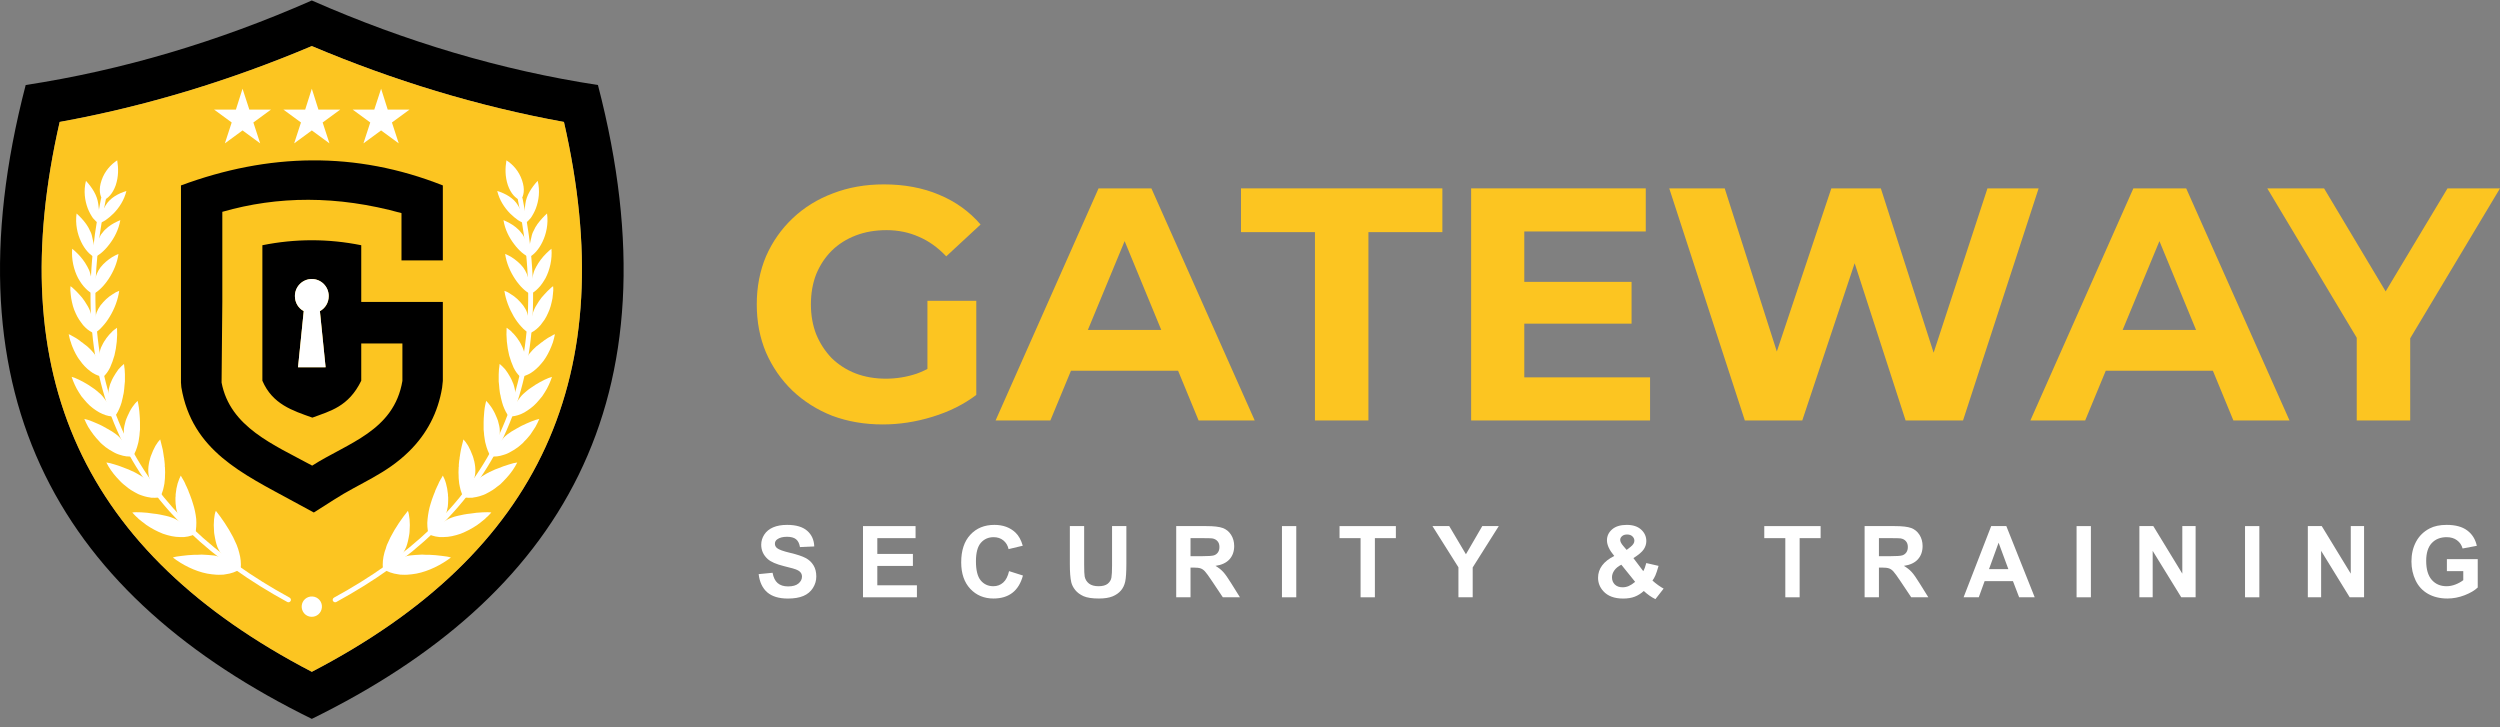 <svg width="244" height="71" viewBox="0 0 244 71" fill="none" xmlns="http://www.w3.org/2000/svg">
<rect x="0" y="0" width="244" height="71" fill="#808080" stroke="none"/>
<path fill-rule="evenodd" clip-rule="evenodd" d="M5.825 11.901C14.273 10.37 22.505 7.847 30.433 4.497C38.36 7.847 46.593 10.37 55.041 11.901C60.69 36.6 52.799 53.93 30.433 65.568C8.067 53.93 0.175 36.6 5.825 11.901ZM30.433 0.047C21.214 4.1 11.905 6.857 2.507 8.298C-5.528 39.176 6.274 58.308 30.433 70.162C54.592 58.308 66.394 39.176 58.359 8.298C48.96 6.857 39.652 4.1 30.433 0.047Z" fill="url(#paint0_radial_203_260)"/>
<path fill-rule="evenodd" clip-rule="evenodd" d="M30.433 65.568C52.799 53.93 60.69 36.6 55.041 11.901C46.593 10.37 38.36 7.847 30.433 4.497C22.505 7.847 14.273 10.37 5.825 11.901C0.175 36.6 8.067 53.93 30.433 65.568Z" fill="#FCC521"/>
<path fill-rule="evenodd" clip-rule="evenodd" d="M23.671 8.658L24.335 10.694H26.451L24.729 11.955L25.393 13.991L23.671 12.729L21.949 13.991L22.613 11.955L20.891 10.694H23.025L23.671 8.658Z" fill="white"/>
<path fill-rule="evenodd" clip-rule="evenodd" d="M30.433 8.658L31.078 10.694H33.213L31.491 11.955L32.155 13.991L30.433 12.729L28.711 13.991L29.375 11.955L27.653 10.694H29.787L30.433 8.658Z" fill="white"/>
<path fill-rule="evenodd" clip-rule="evenodd" d="M37.195 8.658L37.84 10.694H39.975L38.253 11.955L38.916 13.991L37.195 12.729L35.473 13.991L36.136 11.955L34.415 10.694H36.531L37.195 8.658Z" fill="white"/>
<path fill-rule="evenodd" clip-rule="evenodd" d="M17.663 18.098V37.338L17.698 37.789C18.739 44.004 23.689 46.238 28.603 48.922L30.63 50.021L32.585 48.778C35.15 47.12 37.661 46.292 39.939 44.04C41.678 42.328 42.755 40.239 43.149 37.843L43.221 37.176V29.466H35.258V23.935C32.047 23.286 28.819 23.286 25.608 23.935V37.158C26.595 39.464 28.567 40.077 30.487 40.761C32.226 40.112 34.02 39.698 35.258 37.158V33.519H39.275V37.176C38.45 42.076 33.93 43.229 30.469 45.445C26.684 43.391 22.451 41.68 21.626 37.338L21.698 29.466V20.674C27.097 19.125 32.89 19.053 39.185 20.8V25.412H43.221V18.098C34.702 14.729 26.182 14.945 17.663 18.098ZM29.088 35.843L29.644 30.366C29.123 30.096 28.783 29.538 28.783 28.907C28.783 27.988 29.518 27.232 30.433 27.232C31.348 27.232 32.083 27.988 32.083 28.907C32.083 29.538 31.742 30.096 31.222 30.366L31.778 35.843H29.088Z" fill="url(#paint1_radial_203_260)"/>
<path fill-rule="evenodd" clip-rule="evenodd" d="M28.783 28.889C28.783 29.538 29.123 30.078 29.644 30.366L29.088 35.843H31.778L31.222 30.366C31.742 30.078 32.083 29.538 32.083 28.889C32.083 27.97 31.348 27.232 30.433 27.232C29.518 27.232 28.783 27.97 28.783 28.889Z" fill="white"/>
<path fill-rule="evenodd" clip-rule="evenodd" d="M31.419 59.262C31.383 59.821 30.917 60.235 30.361 60.199C29.823 60.163 29.41 59.695 29.446 59.136C29.482 58.596 29.948 58.181 30.505 58.218C31.043 58.254 31.455 58.722 31.419 59.262Z" fill="white"/>
<path fill-rule="evenodd" clip-rule="evenodd" d="M39.813 49.858C39.239 50.561 38.611 51.462 38.109 52.435C38.002 52.687 37.876 52.921 37.768 53.173C37.715 53.299 37.679 53.444 37.643 53.57C37.589 53.696 37.553 53.822 37.517 53.948C37.374 54.47 37.32 54.993 37.374 55.515C37.786 55.317 38.091 55.173 38.36 54.975C38.504 54.867 38.629 54.759 38.791 54.614C38.862 54.542 38.934 54.47 39.006 54.38C39.042 54.326 39.096 54.29 39.132 54.236C39.167 54.182 39.221 54.128 39.257 54.074C39.365 53.948 39.454 53.804 39.526 53.642C39.616 53.48 39.688 53.299 39.741 53.101C39.795 52.903 39.849 52.705 39.885 52.489C39.903 52.399 39.921 52.291 39.939 52.182C39.956 52.074 39.974 51.966 39.974 51.858C40.01 51.444 40.01 51.029 39.974 50.687C39.939 50.327 39.885 50.039 39.813 49.858Z" fill="white"/>
<path fill-rule="evenodd" clip-rule="evenodd" d="M44.01 54.416C43.077 55.119 41.858 55.749 40.638 55.984C40.333 56.038 40.028 56.074 39.741 56.092C39.58 56.092 39.436 56.11 39.293 56.092C39.149 56.092 39.006 56.092 38.88 56.056C38.306 55.984 37.804 55.803 37.374 55.515C37.75 55.227 38.002 55.029 38.288 54.867C38.45 54.777 38.593 54.705 38.791 54.614C38.88 54.578 38.988 54.542 39.096 54.488C39.149 54.47 39.203 54.452 39.275 54.434C39.329 54.398 39.383 54.38 39.454 54.362C39.598 54.29 39.777 54.254 39.956 54.218C40.136 54.2 40.351 54.182 40.548 54.164C40.764 54.146 40.979 54.146 41.194 54.128C41.302 54.128 41.427 54.146 41.535 54.146C41.642 54.146 41.75 54.146 41.876 54.146C42.306 54.164 42.754 54.2 43.131 54.254C43.49 54.29 43.813 54.344 44.01 54.416Z" fill="white"/>
<path fill-rule="evenodd" clip-rule="evenodd" d="M43.221 46.418C43.167 46.508 43.113 46.598 43.059 46.706C43.041 46.724 43.023 46.76 43.005 46.778C43.005 46.814 42.988 46.832 42.97 46.85C42.952 46.904 42.916 46.958 42.88 47.012C42.826 47.12 42.79 47.228 42.736 47.337C42.701 47.391 42.683 47.463 42.647 47.517C42.629 47.571 42.593 47.625 42.575 47.679C42.521 47.787 42.467 47.913 42.432 48.039C42.378 48.147 42.342 48.273 42.288 48.399C42.198 48.633 42.109 48.886 42.037 49.138C41.876 49.624 41.786 50.147 41.732 50.651C41.696 50.904 41.696 51.156 41.714 51.408C41.732 51.66 41.768 51.894 41.822 52.129C41.911 52.074 42.001 52.02 42.073 51.966C42.163 51.894 42.234 51.84 42.306 51.786C42.432 51.678 42.557 51.57 42.683 51.444C42.736 51.39 42.808 51.336 42.862 51.264C42.916 51.192 42.97 51.102 43.023 51.03C43.149 50.867 43.275 50.669 43.4 50.435C43.472 50.309 43.526 50.147 43.58 49.985C43.615 49.895 43.633 49.804 43.651 49.715C43.669 49.624 43.687 49.534 43.705 49.444C43.723 49.246 43.741 49.066 43.741 48.85C43.741 48.76 43.741 48.652 43.741 48.562C43.741 48.507 43.741 48.453 43.723 48.417C43.723 48.363 43.723 48.309 43.723 48.255C43.687 47.859 43.615 47.481 43.526 47.174C43.436 46.85 43.31 46.58 43.221 46.418Z" fill="white"/>
<path fill-rule="evenodd" clip-rule="evenodd" d="M47.956 50.021C47.866 50.129 47.758 50.237 47.651 50.345C47.633 50.363 47.597 50.381 47.579 50.417C47.543 50.435 47.525 50.471 47.489 50.489C47.436 50.543 47.382 50.597 47.328 50.651C47.203 50.741 47.095 50.849 46.969 50.94C46.898 50.993 46.844 51.029 46.79 51.084C46.718 51.138 46.647 51.174 46.593 51.228C46.467 51.3 46.324 51.39 46.198 51.48C46.073 51.552 45.929 51.642 45.786 51.714C45.517 51.858 45.23 51.984 44.961 52.092C44.387 52.291 43.831 52.417 43.292 52.417C43.023 52.435 42.772 52.417 42.521 52.363C42.27 52.309 42.037 52.237 41.822 52.129C41.894 52.056 41.965 51.984 42.037 51.912C42.109 51.84 42.163 51.768 42.234 51.714C42.36 51.588 42.485 51.48 42.611 51.372C42.683 51.318 42.755 51.282 42.826 51.228C42.898 51.174 42.97 51.12 43.059 51.066C43.239 50.958 43.436 50.849 43.669 50.705C43.795 50.633 43.956 50.561 44.118 50.507C44.207 50.471 44.297 50.453 44.387 50.417C44.476 50.399 44.566 50.381 44.674 50.345C44.853 50.309 45.068 50.255 45.265 50.219C45.373 50.201 45.481 50.183 45.588 50.165L45.732 50.147C45.786 50.147 45.839 50.129 45.893 50.129C46.306 50.057 46.718 50.021 47.095 50.003C47.454 49.985 47.758 49.985 47.956 50.021Z" fill="white"/>
<path fill-rule="evenodd" clip-rule="evenodd" d="M45.23 42.887C45.176 43.085 45.122 43.301 45.068 43.535C45.014 43.752 44.961 44.004 44.925 44.238C44.907 44.346 44.889 44.472 44.871 44.598C44.853 44.652 44.853 44.724 44.853 44.778C44.835 44.85 44.835 44.904 44.817 44.959C44.799 45.085 44.799 45.211 44.781 45.337C44.781 45.409 44.781 45.463 44.781 45.535L44.763 45.625V45.715C44.745 45.967 44.745 46.22 44.763 46.472C44.763 46.598 44.763 46.706 44.781 46.832C44.799 46.958 44.799 47.084 44.817 47.193C44.835 47.319 44.871 47.427 44.889 47.553C44.907 47.607 44.925 47.661 44.925 47.715C44.943 47.769 44.961 47.841 44.978 47.895C45.05 48.111 45.122 48.327 45.23 48.526C45.301 48.435 45.373 48.382 45.427 48.309C45.499 48.237 45.553 48.165 45.606 48.093C45.714 47.967 45.804 47.823 45.893 47.679C45.929 47.607 45.965 47.535 46.001 47.445C46.055 47.373 46.09 47.282 46.126 47.193C46.18 46.994 46.252 46.796 46.324 46.544C46.395 46.256 46.413 45.913 46.377 45.553C46.36 45.373 46.324 45.193 46.288 45.013C46.252 44.922 46.234 44.833 46.216 44.742C46.198 44.706 46.18 44.652 46.18 44.616C46.162 44.562 46.144 44.526 46.126 44.472C46.001 44.13 45.857 43.806 45.696 43.517C45.535 43.247 45.373 43.031 45.23 42.887Z" fill="white"/>
<path fill-rule="evenodd" clip-rule="evenodd" d="M50.485 45.139C50.359 45.391 50.216 45.643 50.036 45.895C49.857 46.148 49.678 46.382 49.462 46.616C49.373 46.724 49.265 46.832 49.157 46.94C49.104 46.994 49.05 47.048 48.996 47.102C48.942 47.156 48.889 47.211 48.835 47.264C48.709 47.355 48.602 47.445 48.476 47.535C48.422 47.589 48.368 47.625 48.297 47.679L48.207 47.733L48.117 47.805C47.884 47.949 47.633 48.093 47.382 48.219C47.274 48.273 47.131 48.327 47.005 48.363C46.88 48.4 46.772 48.453 46.647 48.471C46.521 48.508 46.395 48.526 46.27 48.544C46.216 48.562 46.162 48.562 46.09 48.58C46.037 48.58 45.983 48.58 45.911 48.58C45.678 48.598 45.445 48.562 45.23 48.526C45.283 48.435 45.337 48.345 45.391 48.273C45.427 48.183 45.481 48.111 45.535 48.039C45.624 47.895 45.714 47.769 45.822 47.643C45.875 47.571 45.947 47.499 46.001 47.445C46.055 47.373 46.126 47.3 46.198 47.228C46.342 47.084 46.503 46.94 46.682 46.76C46.898 46.562 47.203 46.382 47.525 46.202C47.687 46.111 47.866 46.022 48.045 45.949C48.135 45.913 48.225 45.859 48.315 45.823C48.422 45.787 48.512 45.751 48.602 45.715C48.96 45.571 49.337 45.427 49.66 45.337C49.983 45.229 50.287 45.157 50.485 45.139Z" fill="white"/>
<path fill-rule="evenodd" clip-rule="evenodd" d="M47.453 39.122C47.4 39.338 47.346 39.554 47.31 39.788C47.274 40.022 47.256 40.239 47.238 40.491C47.22 40.725 47.202 40.959 47.202 41.193C47.202 41.266 47.202 41.319 47.202 41.392C47.202 41.446 47.202 41.5 47.202 41.572C47.202 41.68 47.202 41.806 47.202 41.932C47.22 42.04 47.22 42.166 47.238 42.292C47.238 42.4 47.256 42.526 47.274 42.635C47.292 42.761 47.31 42.869 47.328 42.995C47.346 43.103 47.364 43.211 47.4 43.319C47.507 43.77 47.669 44.184 47.884 44.526C47.938 44.454 48.01 44.382 48.063 44.31C48.099 44.238 48.153 44.166 48.207 44.094C48.297 43.95 48.368 43.806 48.44 43.661C48.512 43.499 48.566 43.337 48.619 43.139C48.637 43.049 48.673 42.941 48.691 42.851C48.709 42.743 48.727 42.617 48.763 42.508C48.781 42.364 48.781 42.22 48.781 42.058C48.781 41.896 48.763 41.734 48.727 41.572C48.691 41.41 48.655 41.247 48.601 41.067C48.548 40.905 48.476 40.743 48.404 40.581C48.35 40.419 48.261 40.275 48.189 40.13C48.099 39.968 48.027 39.842 47.938 39.716C47.758 39.464 47.597 39.266 47.453 39.122Z" fill="white"/>
<path fill-rule="evenodd" clip-rule="evenodd" d="M52.637 40.887C52.529 41.139 52.404 41.41 52.26 41.662C52.099 41.914 51.938 42.166 51.776 42.4C51.579 42.635 51.4 42.869 51.184 43.067C51.148 43.121 51.095 43.175 51.041 43.229C50.987 43.265 50.933 43.319 50.879 43.373C50.772 43.463 50.664 43.553 50.556 43.644C50.503 43.679 50.449 43.715 50.395 43.752C50.323 43.806 50.27 43.842 50.216 43.878C50.108 43.95 49.983 44.022 49.875 44.076C49.767 44.148 49.642 44.202 49.534 44.256C49.426 44.31 49.301 44.346 49.193 44.382C48.727 44.544 48.297 44.598 47.884 44.526C47.92 44.436 47.974 44.364 48.01 44.274C48.045 44.202 48.081 44.13 48.135 44.058C48.207 43.914 48.297 43.77 48.404 43.626C48.494 43.499 48.602 43.355 48.727 43.211C48.799 43.139 48.87 43.049 48.942 42.977C49.014 42.887 49.086 42.797 49.175 42.707C49.265 42.599 49.391 42.508 49.516 42.4C49.642 42.31 49.785 42.202 49.929 42.112C50.072 42.022 50.234 41.932 50.395 41.842C50.556 41.752 50.718 41.662 50.879 41.572C51.059 41.482 51.22 41.41 51.382 41.337C51.543 41.266 51.704 41.193 51.848 41.139C52.153 41.013 52.44 40.923 52.637 40.887Z" fill="white"/>
<path fill-rule="evenodd" clip-rule="evenodd" d="M48.763 35.519C48.745 35.627 48.745 35.735 48.727 35.843C48.709 35.951 48.691 36.077 48.691 36.185C48.691 36.293 48.673 36.419 48.673 36.528C48.673 36.636 48.673 36.762 48.673 36.87C48.673 36.996 48.673 37.104 48.673 37.23C48.691 37.338 48.691 37.464 48.709 37.572C48.727 37.807 48.745 38.041 48.781 38.275C48.799 38.383 48.817 38.509 48.853 38.617C48.871 38.725 48.889 38.851 48.924 38.959C48.978 39.176 49.032 39.392 49.104 39.59C49.175 39.788 49.265 39.986 49.355 40.166C49.444 40.347 49.552 40.509 49.678 40.653C49.767 40.509 49.857 40.365 49.929 40.203C50.001 40.059 50.054 39.914 50.108 39.752C50.216 39.428 50.252 39.05 50.305 38.599C50.305 38.329 50.27 38.023 50.18 37.717C50.144 37.572 50.09 37.41 50.018 37.266C49.965 37.122 49.893 36.978 49.803 36.816C49.66 36.545 49.48 36.275 49.301 36.041C49.104 35.825 48.924 35.645 48.763 35.519Z" fill="white"/>
<path fill-rule="evenodd" clip-rule="evenodd" d="M53.875 36.78C53.821 36.906 53.785 37.032 53.731 37.176C53.677 37.302 53.623 37.428 53.57 37.554C53.498 37.698 53.444 37.825 53.372 37.951C53.301 38.077 53.229 38.185 53.157 38.311C53.085 38.437 52.996 38.545 52.924 38.671C52.834 38.779 52.745 38.887 52.655 38.995C52.476 39.212 52.296 39.41 52.099 39.59C51.991 39.68 51.902 39.752 51.794 39.842C51.686 39.914 51.597 39.986 51.489 40.058C51.292 40.203 51.077 40.311 50.879 40.401C50.664 40.491 50.449 40.563 50.252 40.599C50.054 40.635 49.857 40.653 49.678 40.653C49.731 40.473 49.785 40.329 49.857 40.184C49.929 40.022 50.001 39.878 50.09 39.734C50.27 39.446 50.485 39.158 50.772 38.779C50.933 38.563 51.166 38.347 51.417 38.149C51.543 38.041 51.686 37.933 51.83 37.843C51.973 37.752 52.117 37.644 52.26 37.554C52.547 37.374 52.852 37.212 53.139 37.068C53.408 36.942 53.659 36.834 53.875 36.78Z" fill="white"/>
<path fill-rule="evenodd" clip-rule="evenodd" d="M49.445 31.988C49.391 32.87 49.48 33.825 49.696 34.69C49.767 34.906 49.821 35.104 49.893 35.302C49.965 35.501 50.054 35.699 50.126 35.879C50.306 36.239 50.521 36.545 50.772 36.762C50.844 36.617 50.915 36.473 50.969 36.329C51.023 36.185 51.077 36.023 51.113 35.861C51.148 35.699 51.184 35.519 51.202 35.339C51.22 35.158 51.22 34.942 51.202 34.726C51.202 34.654 51.202 34.6 51.184 34.528C51.166 34.456 51.148 34.402 51.148 34.33C51.113 34.185 51.059 34.059 51.005 33.915C50.951 33.789 50.88 33.645 50.808 33.519C50.736 33.375 50.646 33.249 50.557 33.123C50.521 33.069 50.485 32.996 50.431 32.942C50.395 32.888 50.341 32.816 50.288 32.762C50.198 32.654 50.108 32.546 50.001 32.456C49.911 32.348 49.821 32.258 49.714 32.186C49.624 32.114 49.534 32.042 49.445 31.988Z" fill="white"/>
<path fill-rule="evenodd" clip-rule="evenodd" d="M54.162 32.618C54.126 32.762 54.108 32.888 54.072 33.014C54.036 33.159 54 33.285 53.964 33.411C53.91 33.537 53.875 33.663 53.821 33.789C53.767 33.933 53.713 34.041 53.659 34.167C53.606 34.294 53.534 34.42 53.48 34.528C53.408 34.654 53.337 34.762 53.283 34.87C53.211 34.978 53.139 35.086 53.068 35.194C52.978 35.302 52.906 35.392 52.834 35.483C52.673 35.681 52.511 35.843 52.332 36.005C52.171 36.149 51.991 36.293 51.812 36.401C51.453 36.617 51.113 36.744 50.772 36.762C50.808 36.599 50.826 36.455 50.861 36.293C50.897 36.131 50.951 35.987 51.005 35.825C51.059 35.663 51.113 35.501 51.202 35.339C51.274 35.158 51.364 34.978 51.489 34.798C51.525 34.744 51.561 34.69 51.597 34.618C51.633 34.564 51.669 34.51 51.722 34.456C51.812 34.348 51.902 34.239 52.009 34.132C52.135 34.023 52.242 33.915 52.35 33.807C52.476 33.717 52.601 33.609 52.727 33.519C52.781 33.465 52.852 33.411 52.924 33.375C52.978 33.321 53.05 33.267 53.103 33.231C53.229 33.141 53.355 33.05 53.48 32.978C53.606 32.906 53.731 32.834 53.839 32.78C53.946 32.708 54.054 32.654 54.162 32.618Z" fill="white"/>
<path fill-rule="evenodd" clip-rule="evenodd" d="M49.229 28.385C49.355 29.267 49.714 30.15 50.144 30.889C50.27 31.087 50.377 31.267 50.503 31.429C50.628 31.591 50.754 31.753 50.879 31.88C51.13 32.168 51.4 32.384 51.687 32.528C51.704 32.384 51.722 32.222 51.722 32.078C51.722 31.988 51.722 31.916 51.722 31.843C51.722 31.753 51.704 31.681 51.704 31.591C51.669 31.429 51.651 31.249 51.597 31.069C51.561 30.889 51.489 30.691 51.435 30.492C51.364 30.258 51.22 30.042 51.059 29.808C50.897 29.592 50.7 29.393 50.503 29.195C50.395 29.105 50.288 29.015 50.18 28.925C50.072 28.853 49.965 28.781 49.857 28.709C49.749 28.637 49.642 28.565 49.534 28.511C49.427 28.457 49.319 28.421 49.229 28.385Z" fill="white"/>
<path fill-rule="evenodd" clip-rule="evenodd" d="M53.982 27.934C54 28.06 54 28.186 54 28.331C53.982 28.457 53.982 28.601 53.964 28.727C53.946 28.997 53.911 29.249 53.839 29.502C53.785 29.754 53.713 30.006 53.624 30.24C53.534 30.474 53.426 30.691 53.319 30.907C53.211 31.123 53.086 31.303 52.942 31.483C52.816 31.663 52.691 31.826 52.547 31.952C52.261 32.24 51.956 32.42 51.687 32.528C51.669 32.384 51.669 32.222 51.669 32.078C51.687 31.988 51.687 31.916 51.705 31.843C51.722 31.753 51.722 31.681 51.74 31.591C51.776 31.429 51.812 31.249 51.866 31.069C51.92 30.889 51.974 30.691 52.027 30.492C52.063 30.366 52.117 30.258 52.171 30.132C52.225 30.006 52.296 29.88 52.368 29.772C52.512 29.52 52.673 29.285 52.852 29.051C52.96 28.943 53.05 28.835 53.139 28.727C53.229 28.619 53.337 28.511 53.426 28.421C53.534 28.313 53.624 28.223 53.713 28.15C53.803 28.06 53.893 27.988 53.982 27.934Z" fill="white"/>
<path fill-rule="evenodd" clip-rule="evenodd" d="M49.301 24.782C49.426 25.682 49.803 26.529 50.269 27.232C50.395 27.412 50.502 27.574 50.628 27.718C50.754 27.88 50.879 28.006 51.005 28.132C51.256 28.385 51.525 28.583 51.776 28.691C51.866 28.15 51.704 27.466 51.417 26.727C51.328 26.511 51.202 26.295 51.059 26.097C50.897 25.898 50.718 25.7 50.52 25.538C50.323 25.376 50.126 25.214 49.911 25.088C49.713 24.962 49.498 24.872 49.301 24.782Z" fill="white"/>
<path fill-rule="evenodd" clip-rule="evenodd" d="M53.821 24.277C53.91 25.304 53.659 26.349 53.247 27.142C53.139 27.34 53.014 27.52 52.906 27.682C52.781 27.862 52.655 28.006 52.529 28.132C52.278 28.403 52.009 28.583 51.776 28.691C51.686 28.132 51.848 27.466 52.063 26.691C52.117 26.457 52.224 26.223 52.35 26.007C52.476 25.772 52.619 25.556 52.781 25.34C52.942 25.124 53.121 24.926 53.301 24.746C53.48 24.565 53.659 24.403 53.821 24.277Z" fill="white"/>
<path fill-rule="evenodd" clip-rule="evenodd" d="M49.139 21.485C49.283 22.404 49.696 23.196 50.18 23.827C50.664 24.475 51.22 24.944 51.651 25.088C51.722 24.601 51.489 23.881 51.184 23.196C51.13 23.106 51.077 22.998 51.023 22.908C50.951 22.818 50.879 22.728 50.807 22.638C50.736 22.548 50.664 22.458 50.574 22.386C50.485 22.314 50.395 22.223 50.305 22.151C49.947 21.863 49.516 21.647 49.139 21.485Z" fill="white"/>
<path fill-rule="evenodd" clip-rule="evenodd" d="M53.39 20.836C53.534 21.845 53.319 22.836 52.942 23.611C52.583 24.367 52.063 24.908 51.651 25.088C51.543 24.601 51.686 23.881 51.866 23.142C51.884 23.034 51.92 22.908 51.956 22.8C51.991 22.692 52.045 22.602 52.099 22.494C52.153 22.386 52.207 22.277 52.26 22.169C52.332 22.079 52.386 21.971 52.458 21.863C52.745 21.485 53.068 21.125 53.39 20.836Z" fill="white"/>
<path fill-rule="evenodd" clip-rule="evenodd" d="M48.53 18.638C48.745 19.539 49.229 20.26 49.767 20.818C50.036 21.088 50.306 21.305 50.557 21.485C50.808 21.647 51.059 21.755 51.238 21.809C51.256 21.359 50.915 20.638 50.557 20.044C50.126 19.323 49.337 18.891 48.53 18.638Z" fill="white"/>
<path fill-rule="evenodd" clip-rule="evenodd" d="M52.476 17.648C52.727 18.638 52.583 19.593 52.296 20.35C52.153 20.71 51.973 21.034 51.794 21.287C51.597 21.521 51.4 21.701 51.238 21.809C51.095 21.395 51.184 20.602 51.274 19.899C51.382 19.053 51.884 18.296 52.476 17.648Z" fill="white"/>
<path fill-rule="evenodd" clip-rule="evenodd" d="M49.427 15.648C49.301 16.405 49.283 17.215 49.57 18.08C49.875 18.927 50.305 19.341 50.808 19.575C51.13 19.107 51.256 18.494 50.951 17.594C50.646 16.693 50.054 16.044 49.427 15.648Z" fill="white"/>
<path fill-rule="evenodd" clip-rule="evenodd" d="M32.818 58.758C32.711 58.812 32.567 58.776 32.495 58.65C32.441 58.542 32.477 58.398 32.603 58.326C39.867 54.362 45.301 49.354 48.458 42.977C51.597 36.599 52.458 28.853 50.539 19.467C50.503 19.341 50.592 19.215 50.718 19.197C50.843 19.161 50.969 19.251 51.005 19.377C52.942 28.871 52.081 36.708 48.889 43.193C45.696 49.66 40.172 54.741 32.818 58.758Z" fill="white"/>
<path fill-rule="evenodd" clip-rule="evenodd" d="M21.07 49.858C21.626 50.561 22.254 51.462 22.756 52.435C22.882 52.687 22.989 52.921 23.097 53.173C23.151 53.299 23.187 53.444 23.241 53.57C23.276 53.696 23.312 53.822 23.348 53.948C23.492 54.47 23.546 54.993 23.492 55.515C23.079 55.317 22.774 55.173 22.505 54.975C22.362 54.867 22.236 54.759 22.075 54.614C22.003 54.542 21.931 54.47 21.86 54.38C21.824 54.326 21.77 54.29 21.734 54.236C21.698 54.182 21.644 54.128 21.608 54.074C21.519 53.948 21.411 53.804 21.339 53.642C21.25 53.48 21.178 53.299 21.124 53.101C21.07 52.903 21.017 52.705 20.981 52.489C20.963 52.399 20.945 52.291 20.927 52.182C20.909 52.074 20.891 51.966 20.891 51.858C20.855 51.444 20.855 51.029 20.891 50.687C20.927 50.327 20.981 50.039 21.07 49.858Z" fill="white"/>
<path fill-rule="evenodd" clip-rule="evenodd" d="M16.873 54.416C17.788 55.119 19.008 55.749 20.227 55.984C20.532 56.038 20.837 56.074 21.124 56.092C21.286 56.092 21.429 56.11 21.573 56.092C21.716 56.092 21.86 56.092 21.985 56.056C22.559 55.984 23.061 55.803 23.492 55.515C23.115 55.227 22.864 55.029 22.577 54.867C22.416 54.777 22.272 54.705 22.075 54.614C21.985 54.578 21.878 54.542 21.77 54.488C21.716 54.47 21.662 54.452 21.608 54.434C21.537 54.398 21.483 54.38 21.411 54.362C21.268 54.29 21.088 54.254 20.909 54.218C20.73 54.2 20.514 54.182 20.317 54.164C20.102 54.146 19.887 54.146 19.671 54.128C19.564 54.128 19.438 54.146 19.331 54.146C19.223 54.146 19.115 54.146 18.99 54.146C18.559 54.164 18.111 54.2 17.734 54.254C17.376 54.29 17.053 54.344 16.873 54.416Z" fill="white"/>
<path fill-rule="evenodd" clip-rule="evenodd" d="M17.645 46.418C17.698 46.508 17.752 46.598 17.806 46.706C17.824 46.724 17.842 46.76 17.86 46.778C17.86 46.814 17.878 46.832 17.896 46.85C17.932 46.904 17.95 46.958 17.985 47.012C18.039 47.12 18.093 47.228 18.129 47.337C18.165 47.391 18.183 47.463 18.219 47.517C18.237 47.571 18.272 47.625 18.29 47.679C18.344 47.787 18.398 47.913 18.434 48.039C18.488 48.147 18.524 48.273 18.577 48.399C18.667 48.633 18.757 48.886 18.828 49.138C18.99 49.624 19.098 50.147 19.151 50.651C19.169 50.904 19.169 51.156 19.151 51.408C19.133 51.66 19.115 51.894 19.044 52.129C18.954 52.074 18.864 52.02 18.793 51.966C18.703 51.894 18.631 51.84 18.559 51.786C18.434 51.678 18.308 51.57 18.183 51.444C18.129 51.39 18.057 51.336 18.003 51.264C17.95 51.192 17.896 51.102 17.842 51.03C17.716 50.867 17.591 50.669 17.465 50.435C17.394 50.309 17.34 50.147 17.286 49.985C17.268 49.895 17.232 49.804 17.214 49.715C17.196 49.624 17.178 49.534 17.178 49.444C17.142 49.246 17.125 49.066 17.125 48.85C17.125 48.76 17.125 48.652 17.125 48.562C17.125 48.507 17.142 48.453 17.142 48.417C17.142 48.363 17.142 48.309 17.142 48.255C17.178 47.859 17.25 47.481 17.34 47.174C17.447 46.85 17.555 46.58 17.645 46.418Z" fill="white"/>
<path fill-rule="evenodd" clip-rule="evenodd" d="M12.91 50.021C12.999 50.129 13.107 50.237 13.214 50.345C13.232 50.363 13.268 50.381 13.286 50.417C13.322 50.435 13.34 50.471 13.376 50.489C13.43 50.543 13.483 50.597 13.537 50.651C13.663 50.741 13.788 50.849 13.896 50.94C13.968 50.993 14.022 51.029 14.093 51.084C14.147 51.138 14.219 51.174 14.273 51.228C14.398 51.3 14.542 51.39 14.667 51.48C14.811 51.552 14.936 51.642 15.08 51.714C15.349 51.858 15.636 51.984 15.905 52.092C16.479 52.291 17.035 52.417 17.573 52.417C17.842 52.435 18.093 52.417 18.344 52.363C18.595 52.309 18.828 52.237 19.044 52.129C18.972 52.056 18.9 51.984 18.828 51.912C18.757 51.84 18.703 51.768 18.631 51.714C18.506 51.588 18.38 51.48 18.254 51.372C18.183 51.318 18.111 51.282 18.039 51.228C17.967 51.174 17.896 51.12 17.806 51.066C17.627 50.958 17.429 50.849 17.196 50.705C17.071 50.633 16.909 50.561 16.748 50.507C16.658 50.471 16.568 50.453 16.479 50.417C16.389 50.399 16.299 50.381 16.192 50.345C16.012 50.309 15.797 50.255 15.6 50.219C15.492 50.201 15.385 50.183 15.277 50.165L15.134 50.147C15.08 50.147 15.026 50.129 14.972 50.129C14.56 50.057 14.147 50.021 13.771 50.003C13.43 49.985 13.107 49.985 12.91 50.021Z" fill="white"/>
<path fill-rule="evenodd" clip-rule="evenodd" d="M15.636 42.887C15.69 43.085 15.743 43.301 15.797 43.535C15.869 43.752 15.905 44.004 15.941 44.238C15.959 44.346 15.976 44.472 15.995 44.598C16.012 44.652 16.012 44.724 16.03 44.778C16.03 44.85 16.03 44.904 16.048 44.959C16.066 45.085 16.066 45.211 16.084 45.337C16.084 45.409 16.084 45.463 16.084 45.535L16.102 45.625V45.715C16.12 45.967 16.12 46.22 16.102 46.472C16.102 46.598 16.102 46.706 16.084 46.832C16.066 46.958 16.066 47.084 16.048 47.193C16.03 47.319 15.995 47.427 15.976 47.553C15.959 47.607 15.941 47.661 15.941 47.715C15.923 47.769 15.905 47.841 15.887 47.895C15.815 48.111 15.743 48.327 15.636 48.526C15.564 48.435 15.492 48.382 15.438 48.309C15.367 48.237 15.313 48.165 15.259 48.093C15.152 47.967 15.062 47.823 14.972 47.679C14.936 47.607 14.9 47.535 14.864 47.445C14.811 47.373 14.793 47.282 14.757 47.193C14.685 46.994 14.613 46.796 14.542 46.544C14.47 46.256 14.452 45.913 14.488 45.553C14.506 45.373 14.542 45.193 14.578 45.013C14.613 44.922 14.631 44.833 14.649 44.742C14.667 44.706 14.685 44.652 14.685 44.616C14.703 44.562 14.721 44.526 14.739 44.472C14.864 44.13 15.008 43.806 15.169 43.517C15.331 43.247 15.492 43.031 15.636 42.887Z" fill="white"/>
<path fill-rule="evenodd" clip-rule="evenodd" d="M10.381 45.139C10.506 45.391 10.65 45.643 10.829 45.895C11.008 46.148 11.188 46.382 11.403 46.616C11.493 46.724 11.6 46.832 11.708 46.94C11.762 46.994 11.816 47.048 11.869 47.102C11.923 47.156 11.977 47.211 12.049 47.264C12.156 47.355 12.264 47.445 12.389 47.535C12.443 47.589 12.497 47.625 12.569 47.679L12.658 47.733L12.748 47.805C12.981 47.949 13.232 48.093 13.483 48.219C13.609 48.273 13.735 48.327 13.86 48.363C13.986 48.4 14.111 48.453 14.219 48.471C14.344 48.508 14.47 48.526 14.595 48.544C14.649 48.562 14.703 48.562 14.775 48.58C14.829 48.58 14.883 48.58 14.954 48.58C15.187 48.598 15.421 48.562 15.636 48.526C15.582 48.435 15.528 48.345 15.474 48.273C15.438 48.183 15.385 48.111 15.331 48.039C15.241 47.895 15.152 47.769 15.044 47.643C14.99 47.571 14.918 47.499 14.864 47.445C14.811 47.373 14.739 47.3 14.667 47.228C14.542 47.084 14.362 46.94 14.183 46.76C13.968 46.562 13.663 46.382 13.34 46.202C13.179 46.111 12.999 46.022 12.82 45.949C12.73 45.913 12.64 45.859 12.551 45.823C12.443 45.787 12.354 45.751 12.264 45.715C11.905 45.571 11.528 45.427 11.206 45.337C10.883 45.229 10.578 45.157 10.381 45.139Z" fill="white"/>
<path fill-rule="evenodd" clip-rule="evenodd" d="M13.43 39.122C13.484 39.338 13.519 39.554 13.555 39.788C13.591 40.022 13.609 40.239 13.627 40.491C13.645 40.725 13.663 40.959 13.663 41.193C13.663 41.266 13.663 41.319 13.663 41.392C13.663 41.446 13.663 41.5 13.663 41.572C13.663 41.68 13.663 41.806 13.663 41.932C13.645 42.04 13.645 42.166 13.627 42.292C13.627 42.4 13.609 42.526 13.591 42.635C13.573 42.761 13.555 42.869 13.537 42.995C13.519 43.103 13.502 43.211 13.466 43.319C13.358 43.77 13.197 44.184 12.981 44.526C12.928 44.454 12.856 44.382 12.802 44.31C12.766 44.238 12.712 44.166 12.659 44.094C12.569 43.95 12.497 43.806 12.425 43.661C12.354 43.499 12.3 43.337 12.246 43.139C12.228 43.049 12.192 42.941 12.174 42.851C12.156 42.743 12.138 42.617 12.102 42.508C12.085 42.364 12.085 42.22 12.085 42.058C12.085 41.896 12.102 41.734 12.138 41.572C12.174 41.41 12.21 41.247 12.264 41.067C12.318 40.905 12.389 40.743 12.461 40.581C12.533 40.419 12.605 40.275 12.676 40.13C12.766 39.968 12.838 39.842 12.928 39.716C13.107 39.464 13.268 39.266 13.43 39.122Z" fill="white"/>
<path fill-rule="evenodd" clip-rule="evenodd" d="M8.228 40.887C8.336 41.139 8.461 41.41 8.605 41.662C8.766 41.914 8.928 42.166 9.107 42.4C9.287 42.635 9.484 42.869 9.681 43.067C9.717 43.121 9.771 43.175 9.825 43.229C9.878 43.265 9.932 43.319 9.986 43.373C10.094 43.463 10.201 43.553 10.309 43.644C10.363 43.679 10.416 43.715 10.47 43.752C10.542 43.806 10.596 43.842 10.65 43.878C10.757 43.95 10.883 44.022 10.99 44.076C11.098 44.148 11.224 44.202 11.331 44.256C11.439 44.31 11.564 44.346 11.672 44.382C12.138 44.544 12.569 44.598 12.981 44.526C12.945 44.436 12.892 44.364 12.856 44.274C12.82 44.202 12.784 44.13 12.73 44.058C12.658 43.914 12.569 43.77 12.461 43.626C12.371 43.499 12.264 43.355 12.138 43.211C12.066 43.139 11.995 43.049 11.923 42.977C11.851 42.887 11.78 42.797 11.69 42.707C11.6 42.599 11.475 42.508 11.349 42.4C11.224 42.31 11.08 42.202 10.937 42.112C10.793 42.022 10.632 41.932 10.47 41.842C10.309 41.752 10.147 41.662 9.986 41.572C9.825 41.482 9.645 41.41 9.484 41.337C9.322 41.266 9.161 41.193 9.017 41.139C8.713 41.013 8.426 40.923 8.228 40.887Z" fill="white"/>
<path fill-rule="evenodd" clip-rule="evenodd" d="M12.102 35.519C12.12 35.627 12.12 35.735 12.138 35.843C12.156 35.951 12.174 36.077 12.174 36.185C12.174 36.293 12.192 36.419 12.192 36.528C12.192 36.636 12.192 36.762 12.192 36.87C12.192 36.996 12.192 37.104 12.192 37.23C12.174 37.338 12.174 37.464 12.156 37.572C12.138 37.807 12.12 38.041 12.085 38.275C12.067 38.383 12.049 38.509 12.013 38.617C11.995 38.725 11.977 38.851 11.941 38.959C11.905 39.176 11.834 39.392 11.762 39.59C11.69 39.788 11.6 39.986 11.511 40.166C11.421 40.347 11.313 40.509 11.188 40.653C11.098 40.509 11.008 40.365 10.937 40.203C10.865 40.059 10.811 39.914 10.757 39.752C10.65 39.428 10.614 39.05 10.578 38.599C10.56 38.329 10.596 38.023 10.686 37.717C10.721 37.572 10.775 37.41 10.847 37.266C10.901 37.122 10.973 36.978 11.062 36.816C11.224 36.545 11.385 36.275 11.564 36.041C11.762 35.825 11.941 35.645 12.102 35.519Z" fill="white"/>
<path fill-rule="evenodd" clip-rule="evenodd" d="M6.991 36.78C7.045 36.906 7.081 37.032 7.134 37.176C7.188 37.302 7.242 37.428 7.296 37.554C7.368 37.698 7.421 37.825 7.493 37.951C7.565 38.077 7.637 38.185 7.708 38.311C7.798 38.437 7.87 38.545 7.941 38.671C8.031 38.779 8.121 38.887 8.211 38.995C8.39 39.212 8.569 39.41 8.767 39.59C8.874 39.68 8.964 39.752 9.071 39.842C9.179 39.914 9.269 39.986 9.376 40.058C9.592 40.203 9.789 40.311 10.004 40.401C10.201 40.491 10.417 40.563 10.614 40.599C10.811 40.635 11.008 40.653 11.188 40.653C11.134 40.473 11.08 40.329 11.008 40.184C10.937 40.022 10.865 39.878 10.775 39.734C10.596 39.446 10.381 39.158 10.094 38.779C9.932 38.563 9.699 38.347 9.448 38.149C9.323 38.041 9.179 37.933 9.036 37.843C8.892 37.752 8.749 37.644 8.605 37.554C8.318 37.374 8.013 37.212 7.726 37.068C7.457 36.942 7.206 36.834 6.991 36.78Z" fill="white"/>
<path fill-rule="evenodd" clip-rule="evenodd" d="M11.421 31.988C11.475 32.87 11.385 33.825 11.17 34.69C11.098 34.906 11.044 35.104 10.973 35.302C10.901 35.501 10.811 35.699 10.739 35.879C10.56 36.239 10.345 36.545 10.094 36.762C10.022 36.617 9.968 36.473 9.896 36.329C9.843 36.185 9.789 36.023 9.753 35.861C9.717 35.699 9.681 35.519 9.663 35.339C9.645 35.158 9.645 34.942 9.663 34.726C9.663 34.654 9.663 34.6 9.681 34.528C9.699 34.456 9.717 34.402 9.735 34.33C9.771 34.185 9.807 34.059 9.861 33.915C9.914 33.789 9.986 33.645 10.058 33.519C10.13 33.375 10.219 33.249 10.309 33.123C10.345 33.069 10.381 32.996 10.434 32.942C10.488 32.888 10.524 32.816 10.578 32.762C10.668 32.654 10.757 32.546 10.865 32.456C10.955 32.348 11.044 32.258 11.152 32.186C11.242 32.114 11.331 32.042 11.421 31.988Z" fill="white"/>
<path fill-rule="evenodd" clip-rule="evenodd" d="M6.704 32.618C6.74 32.762 6.758 32.888 6.794 33.014C6.829 33.159 6.865 33.285 6.919 33.411C6.955 33.537 6.991 33.663 7.045 33.789C7.098 33.933 7.152 34.041 7.206 34.167C7.26 34.294 7.332 34.42 7.385 34.528C7.457 34.654 7.529 34.762 7.583 34.87C7.654 34.978 7.726 35.086 7.816 35.194C7.888 35.302 7.959 35.392 8.031 35.483C8.193 35.681 8.354 35.843 8.533 36.005C8.713 36.149 8.874 36.293 9.053 36.401C9.412 36.617 9.753 36.744 10.094 36.762C10.058 36.599 10.04 36.455 10.004 36.293C9.968 36.131 9.914 35.987 9.861 35.825C9.807 35.663 9.753 35.501 9.663 35.339C9.591 35.158 9.502 34.978 9.376 34.798C9.34 34.744 9.305 34.69 9.269 34.618C9.233 34.564 9.197 34.51 9.143 34.456C9.053 34.348 8.964 34.239 8.856 34.132C8.749 34.023 8.623 33.915 8.515 33.807C8.39 33.717 8.264 33.609 8.139 33.519C8.085 33.465 8.013 33.411 7.941 33.375C7.888 33.321 7.816 33.267 7.762 33.231C7.637 33.141 7.511 33.05 7.385 32.978C7.26 32.906 7.134 32.834 7.027 32.78C6.919 32.708 6.811 32.654 6.704 32.618Z" fill="white"/>
<path fill-rule="evenodd" clip-rule="evenodd" d="M11.636 28.385C11.511 29.267 11.17 30.15 10.722 30.889C10.596 31.087 10.488 31.267 10.363 31.429C10.237 31.591 10.112 31.753 9.986 31.88C9.735 32.168 9.466 32.384 9.197 32.528C9.161 32.384 9.143 32.222 9.143 32.078C9.143 31.988 9.143 31.916 9.143 31.843C9.143 31.753 9.161 31.681 9.161 31.591C9.197 31.429 9.215 31.249 9.269 31.069C9.323 30.889 9.376 30.691 9.43 30.492C9.52 30.258 9.645 30.042 9.807 29.808C9.968 29.592 10.165 29.393 10.363 29.195C10.47 29.105 10.578 29.015 10.686 28.925C10.793 28.853 10.901 28.781 11.008 28.709C11.116 28.637 11.224 28.565 11.331 28.511C11.439 28.457 11.547 28.421 11.636 28.385Z" fill="white"/>
<path fill-rule="evenodd" clip-rule="evenodd" d="M6.883 27.934C6.865 28.06 6.865 28.186 6.865 28.331C6.883 28.457 6.883 28.601 6.901 28.727C6.919 28.997 6.973 29.249 7.027 29.502C7.081 29.754 7.152 30.006 7.242 30.24C7.332 30.474 7.439 30.691 7.547 30.907C7.655 31.123 7.798 31.303 7.924 31.483C8.049 31.663 8.175 31.826 8.318 31.952C8.605 32.24 8.91 32.42 9.197 32.528C9.197 32.384 9.197 32.222 9.197 32.078C9.179 31.988 9.179 31.916 9.161 31.843C9.143 31.753 9.143 31.681 9.125 31.591C9.089 31.429 9.053 31.249 9 31.069C8.946 30.889 8.892 30.691 8.838 30.492C8.802 30.366 8.749 30.258 8.695 30.132C8.641 30.006 8.569 29.88 8.497 29.772C8.354 29.52 8.193 29.285 8.013 29.051C7.906 28.943 7.816 28.835 7.726 28.727C7.637 28.619 7.529 28.511 7.439 28.421C7.332 28.313 7.242 28.223 7.152 28.15C7.063 28.06 6.973 27.988 6.883 27.934Z" fill="white"/>
<path fill-rule="evenodd" clip-rule="evenodd" d="M11.564 24.782C11.439 25.682 11.062 26.529 10.596 27.232C10.47 27.412 10.363 27.574 10.237 27.718C10.112 27.88 9.986 28.006 9.861 28.132C9.609 28.385 9.34 28.583 9.089 28.691C9 28.15 9.161 27.466 9.448 26.727C9.538 26.511 9.663 26.295 9.807 26.097C9.968 25.898 10.148 25.7 10.345 25.538C10.542 25.376 10.739 25.214 10.955 25.088C11.152 24.962 11.367 24.872 11.564 24.782Z" fill="white"/>
<path fill-rule="evenodd" clip-rule="evenodd" d="M7.045 24.277C6.955 25.304 7.206 26.349 7.619 27.142C7.726 27.34 7.852 27.52 7.959 27.682C8.085 27.862 8.21 28.006 8.336 28.132C8.587 28.403 8.856 28.583 9.089 28.691C9.179 28.132 9.018 27.466 8.802 26.691C8.749 26.457 8.641 26.223 8.515 26.007C8.39 25.772 8.246 25.556 8.085 25.34C7.924 25.124 7.744 24.926 7.565 24.746C7.385 24.565 7.206 24.403 7.045 24.277Z" fill="white"/>
<path fill-rule="evenodd" clip-rule="evenodd" d="M11.744 21.485C11.582 22.404 11.17 23.196 10.686 23.827C10.201 24.475 9.645 24.944 9.215 25.088C9.143 24.601 9.376 23.881 9.699 23.196C9.735 23.106 9.789 22.998 9.843 22.908C9.914 22.818 9.986 22.728 10.058 22.638C10.13 22.548 10.201 22.458 10.291 22.386C10.381 22.314 10.47 22.223 10.56 22.151C10.919 21.863 11.349 21.647 11.744 21.485Z" fill="white"/>
<path fill-rule="evenodd" clip-rule="evenodd" d="M7.475 20.836C7.332 21.845 7.547 22.836 7.923 23.611C8.282 24.367 8.802 24.908 9.215 25.088C9.322 24.601 9.179 23.881 9 23.142C8.982 23.034 8.946 22.908 8.91 22.8C8.874 22.692 8.82 22.602 8.766 22.494C8.731 22.386 8.659 22.277 8.605 22.169C8.551 22.079 8.479 21.971 8.408 21.863C8.139 21.485 7.798 21.125 7.475 20.836Z" fill="white"/>
<path fill-rule="evenodd" clip-rule="evenodd" d="M12.336 18.638C12.12 19.539 11.636 20.26 11.098 20.818C10.829 21.088 10.56 21.305 10.309 21.485C10.058 21.647 9.807 21.755 9.627 21.809C9.61 21.359 9.95 20.638 10.309 20.044C10.739 19.323 11.529 18.891 12.336 18.638Z" fill="white"/>
<path fill-rule="evenodd" clip-rule="evenodd" d="M8.39 17.648C8.139 18.638 8.282 19.593 8.569 20.35C8.713 20.71 8.892 21.034 9.071 21.287C9.269 21.521 9.466 21.701 9.627 21.809C9.771 21.395 9.681 20.602 9.591 19.899C9.484 19.053 8.982 18.296 8.39 17.648Z" fill="white"/>
<path fill-rule="evenodd" clip-rule="evenodd" d="M11.439 15.648C11.564 16.405 11.582 17.215 11.295 18.08C10.99 18.927 10.56 19.341 10.058 19.575C9.735 19.107 9.609 18.494 9.914 17.594C10.219 16.693 10.829 16.044 11.439 15.648Z" fill="white"/>
<path fill-rule="evenodd" clip-rule="evenodd" d="M28.262 58.326C28.388 58.398 28.424 58.542 28.37 58.65C28.298 58.776 28.155 58.812 28.047 58.758C20.694 54.741 15.187 49.66 11.977 43.193C8.784 36.708 7.923 28.871 9.86 19.377C9.896 19.251 10.022 19.161 10.147 19.197C10.273 19.215 10.363 19.341 10.327 19.467C8.408 28.853 9.269 36.599 12.407 42.977C15.564 49.354 20.998 54.362 28.262 58.326Z" fill="white"/>
<path d="M55.776 43.229C56.291 43.229 56.708 42.81 56.708 42.292C56.708 41.775 56.291 41.355 55.776 41.355C55.261 41.355 54.843 41.775 54.843 42.292C54.843 42.81 55.261 43.229 55.776 43.229Z" fill="url(#paint2_radial_203_260)"/>
<path d="M4.032 11.216C4.547 11.216 4.964 10.797 4.964 10.28C4.964 9.762 4.547 9.343 4.032 9.343C3.516 9.343 3.099 9.762 3.099 10.28C3.099 10.797 3.516 11.216 4.032 11.216Z" fill="url(#paint3_radial_203_260)"/>
<path d="M86.167 41.425C84.385 41.425 82.741 41.145 81.238 40.584C79.756 40.002 78.456 39.182 77.34 38.125C76.244 37.068 75.385 35.827 74.762 34.403C74.161 32.979 73.86 31.415 73.86 29.711C73.86 28.007 74.161 26.442 74.762 25.019C75.385 23.595 76.255 22.354 77.372 21.297C78.489 20.24 79.799 19.431 81.302 18.87C82.806 18.288 84.46 17.996 86.264 17.996C88.261 17.996 90.055 18.331 91.644 19C93.255 19.668 94.608 20.639 95.704 21.912L92.353 25.019C91.537 24.156 90.646 23.519 89.679 23.109C88.713 22.678 87.66 22.462 86.522 22.462C85.426 22.462 84.427 22.635 83.525 22.98C82.623 23.325 81.839 23.821 81.174 24.468C80.529 25.116 80.024 25.881 79.659 26.766C79.316 27.651 79.144 28.632 79.144 29.711C79.144 30.768 79.316 31.739 79.659 32.623C80.024 33.508 80.529 34.285 81.174 34.953C81.839 35.6 82.612 36.097 83.493 36.442C84.395 36.787 85.383 36.96 86.457 36.96C87.488 36.96 88.487 36.798 89.454 36.474C90.442 36.129 91.397 35.557 92.321 34.759L95.285 38.545C94.061 39.473 92.632 40.185 91 40.681C89.389 41.177 87.778 41.425 86.167 41.425ZM90.517 37.866V29.355H95.285V38.545L90.517 37.866Z" fill="#FCC521"/>
<path d="M97.169 41.037L107.221 18.385H112.376L122.46 41.037H116.983L108.735 21.038H110.797L102.517 41.037H97.169ZM102.195 36.183L103.581 32.203H115.179L116.597 36.183H102.195Z" fill="#FCC521"/>
<path d="M128.339 41.037V22.656H121.122V18.385H140.775V22.656H133.558V41.037H128.339Z" fill="#FCC521"/>
<path d="M148.384 27.51H159.241V31.588H148.384V27.51ZM148.771 36.83H161.046V41.037H143.583V18.385H160.627V22.591H148.771V36.83Z" fill="#FCC521"/>
<path d="M170.296 41.037L162.918 18.385H168.331L174.742 38.448H172.036L178.738 18.385H183.57L190.014 38.448H187.404L193.977 18.385H198.97L191.592 41.037H185.987L180.284 23.433H181.766L175.902 41.037H170.296Z" fill="#FCC521"/>
<path d="M198.165 41.037L208.217 18.385H213.372L223.456 41.037H217.979L209.731 21.038H211.793L203.513 41.037H198.165ZM203.191 36.183L204.576 32.203H216.175L217.592 36.183H203.191Z" fill="#FCC521"/>
<path d="M230.017 41.037V31.782L231.209 34.953L221.286 18.385H226.828L234.431 31.102H231.242L238.877 18.385H244L234.077 34.953L235.237 31.782V41.037H230.017Z" fill="#FCC521"/>
<path d="M74.045 56.035L75.404 55.902C75.486 56.361 75.651 56.697 75.9 56.912C76.152 57.127 76.49 57.234 76.915 57.234C77.364 57.234 77.703 57.14 77.929 56.95C78.159 56.757 78.274 56.533 78.274 56.277C78.274 56.112 78.225 55.973 78.127 55.86C78.033 55.743 77.866 55.642 77.627 55.556C77.464 55.499 77.091 55.398 76.509 55.253C75.76 55.066 75.234 54.837 74.932 54.566C74.508 54.183 74.295 53.717 74.295 53.167C74.295 52.813 74.394 52.483 74.593 52.176C74.794 51.867 75.082 51.631 75.456 51.47C75.834 51.309 76.288 51.228 76.82 51.228C77.689 51.228 78.341 51.42 78.779 51.802C79.219 52.184 79.45 52.695 79.472 53.333L78.076 53.395C78.016 53.038 77.887 52.782 77.689 52.627C77.493 52.469 77.199 52.39 76.806 52.39C76.4 52.39 76.082 52.474 75.853 52.641C75.705 52.748 75.631 52.892 75.631 53.072C75.631 53.237 75.7 53.377 75.838 53.494C76.015 53.643 76.443 53.798 77.122 53.959C77.802 54.12 78.304 54.288 78.628 54.461C78.955 54.632 79.21 54.867 79.392 55.168C79.578 55.465 79.671 55.833 79.671 56.272C79.671 56.67 79.561 57.043 79.34 57.391C79.12 57.738 78.809 57.998 78.406 58.168C78.003 58.336 77.501 58.419 76.9 58.419C76.026 58.419 75.354 58.217 74.885 57.813C74.416 57.405 74.136 56.812 74.045 56.035Z" fill="white"/>
<path d="M84.229 58.296V51.347H89.359V52.523H85.626V54.063H89.099V55.234H85.626V57.125H89.491V58.296H84.229Z" fill="white"/>
<path d="M98.485 55.741L99.84 56.172C99.632 56.931 99.286 57.495 98.801 57.865C98.32 58.231 97.708 58.415 96.966 58.415C96.047 58.415 95.292 58.1 94.7 57.471C94.109 56.839 93.813 55.977 93.813 54.883C93.813 53.727 94.11 52.829 94.705 52.191C95.299 51.549 96.081 51.228 97.05 51.228C97.897 51.228 98.584 51.48 99.113 51.982C99.427 52.279 99.663 52.706 99.821 53.262L98.438 53.594C98.356 53.233 98.185 52.949 97.924 52.74C97.665 52.532 97.351 52.428 96.98 52.428C96.467 52.428 96.05 52.612 95.729 52.982C95.411 53.352 95.252 53.951 95.252 54.779C95.252 55.657 95.41 56.283 95.724 56.656C96.039 57.029 96.448 57.215 96.951 57.215C97.323 57.215 97.642 57.097 97.909 56.86C98.177 56.623 98.369 56.25 98.485 55.741Z" fill="white"/>
<path d="M104.417 51.347H105.813V55.111C105.813 55.708 105.831 56.095 105.865 56.272C105.925 56.556 106.067 56.786 106.29 56.959C106.517 57.13 106.825 57.215 107.215 57.215C107.612 57.215 107.91 57.135 108.112 56.974C108.313 56.809 108.434 56.609 108.475 56.372C108.516 56.135 108.537 55.741 108.537 55.191V51.347H109.934V54.997C109.934 55.831 109.896 56.421 109.82 56.765C109.745 57.11 109.605 57.4 109.4 57.637C109.199 57.874 108.928 58.064 108.588 58.206C108.249 58.345 107.805 58.415 107.258 58.415C106.597 58.415 106.095 58.339 105.752 58.187C105.412 58.032 105.143 57.833 104.945 57.59C104.747 57.343 104.616 57.086 104.553 56.817C104.462 56.419 104.417 55.831 104.417 55.054V51.347Z" fill="white"/>
<path d="M114.798 58.296V51.347H117.739C118.478 51.347 119.014 51.41 119.348 51.536C119.685 51.66 119.954 51.881 120.155 52.2C120.356 52.519 120.457 52.884 120.457 53.295C120.457 53.817 120.304 54.248 119.999 54.589C119.694 54.927 119.238 55.141 118.63 55.229C118.933 55.406 119.181 55.6 119.376 55.812C119.574 56.024 119.84 56.4 120.174 56.941L121.019 58.296H119.348L118.338 56.784C117.979 56.244 117.734 55.904 117.602 55.765C117.47 55.623 117.33 55.526 117.182 55.476C117.034 55.422 116.799 55.395 116.478 55.395H116.195V58.296H114.798ZM116.195 54.286H117.229C117.899 54.286 118.317 54.257 118.484 54.201C118.651 54.144 118.782 54.046 118.876 53.907C118.97 53.768 119.017 53.594 119.017 53.385C119.017 53.151 118.955 52.963 118.829 52.821C118.706 52.676 118.531 52.584 118.305 52.546C118.192 52.53 117.852 52.523 117.285 52.523H116.195V54.286Z" fill="white"/>
<path d="M125.119 58.296V51.347H126.516V58.296H125.119Z" fill="white"/>
<path d="M132.792 58.296V52.523H130.739V51.347H136.237V52.523H134.189V58.296H132.792Z" fill="white"/>
<path d="M142.343 58.296V55.371L139.808 51.347H141.446L143.074 54.096L144.669 51.347H146.279L143.735 55.381V58.296H142.343Z" fill="white"/>
<path d="M162.37 57.448L161.568 58.476C161.175 58.284 160.797 58.018 160.435 57.68C160.155 57.933 159.858 58.119 159.543 58.239C159.229 58.359 158.854 58.419 158.42 58.419C157.558 58.419 156.91 58.176 156.476 57.689C156.139 57.313 155.971 56.88 155.971 56.391C155.971 55.945 156.103 55.545 156.367 55.191C156.631 54.834 157.026 54.525 157.552 54.262C157.316 53.981 157.138 53.714 157.018 53.461C156.899 53.205 156.839 52.963 156.839 52.736C156.839 52.316 157.006 51.96 157.339 51.669C157.676 51.375 158.154 51.228 158.774 51.228C159.372 51.228 159.839 51.382 160.176 51.688C160.512 51.995 160.681 52.369 160.681 52.812C160.681 53.093 160.597 53.36 160.43 53.613C160.264 53.866 159.927 54.152 159.421 54.471L160.383 55.746C160.497 55.544 160.594 55.28 160.676 54.954L161.875 55.229C161.755 55.656 161.651 55.969 161.563 56.168C161.475 56.364 161.381 56.528 161.28 56.661C161.428 56.8 161.618 56.953 161.851 57.121C162.087 57.285 162.26 57.394 162.37 57.448ZM158.76 53.67L159.118 53.395C159.383 53.189 159.515 52.986 159.515 52.783C159.515 52.612 159.45 52.467 159.321 52.347C159.196 52.227 159.024 52.167 158.807 52.167C158.596 52.167 158.431 52.221 158.311 52.328C158.192 52.432 158.132 52.554 158.132 52.693C158.132 52.858 158.233 53.057 158.434 53.29L158.76 53.67ZM158.241 55.115C157.935 55.27 157.707 55.457 157.556 55.675C157.405 55.893 157.33 56.116 157.33 56.343C157.33 56.631 157.423 56.866 157.608 57.05C157.797 57.23 158.049 57.32 158.363 57.32C158.571 57.32 158.771 57.279 158.963 57.197C159.155 57.114 159.364 56.978 159.59 56.789L158.241 55.115Z" fill="white"/>
<path d="M174.247 58.296V52.523H172.194V51.347H177.692V52.523H175.644V58.296H174.247Z" fill="white"/>
<path d="M181.986 58.296V51.347H184.926C185.666 51.347 186.202 51.41 186.536 51.536C186.872 51.66 187.141 51.881 187.343 52.2C187.544 52.519 187.645 52.884 187.645 53.295C187.645 53.817 187.492 54.248 187.187 54.589C186.882 54.927 186.425 55.141 185.818 55.229C186.12 55.406 186.369 55.6 186.564 55.812C186.762 56.024 187.028 56.4 187.361 56.941L188.206 58.296H186.536L185.526 56.784C185.167 56.244 184.921 55.904 184.789 55.765C184.657 55.623 184.517 55.526 184.369 55.476C184.221 55.422 183.987 55.395 183.666 55.395H183.383V58.296H181.986ZM183.383 54.286H184.416C185.087 54.286 185.505 54.257 185.672 54.201C185.839 54.144 185.969 54.046 186.064 53.907C186.158 53.768 186.205 53.594 186.205 53.385C186.205 53.151 186.142 52.963 186.016 52.821C185.894 52.676 185.719 52.584 185.493 52.546C185.379 52.53 185.039 52.523 184.473 52.523H183.383V54.286Z" fill="white"/>
<path d="M198.588 58.296H197.068L196.464 56.718H193.699L193.128 58.296H191.646L194.34 51.347H195.818L198.588 58.296ZM196.016 55.547L195.063 52.968L194.128 55.547H196.016Z" fill="white"/>
<path d="M202.674 58.296V51.347H204.071V58.296H202.674Z" fill="white"/>
<path d="M208.804 58.296V51.347H210.163L212.994 55.988V51.347H214.292V58.296H212.891L210.101 53.764V58.296H208.804Z" fill="white"/>
<path d="M219.115 58.296V51.347H220.512V58.296H219.115Z" fill="white"/>
<path d="M225.244 58.296V51.347H226.603L229.435 55.988V51.347H230.733V58.296H229.331L226.542 53.764V58.296H225.244Z" fill="white"/>
<path d="M238.816 55.741V54.57H241.827V57.339C241.535 57.623 241.11 57.874 240.553 58.092C239.999 58.307 239.438 58.415 238.868 58.415C238.145 58.415 237.514 58.263 236.976 57.96C236.438 57.653 236.033 57.217 235.763 56.651C235.492 56.083 235.357 55.465 235.357 54.798C235.357 54.074 235.508 53.431 235.81 52.868C236.112 52.306 236.554 51.875 237.136 51.574C237.58 51.344 238.132 51.228 238.793 51.228C239.652 51.228 240.322 51.41 240.803 51.773C241.288 52.134 241.599 52.633 241.738 53.272L240.35 53.532C240.253 53.191 240.069 52.922 239.798 52.726C239.531 52.527 239.196 52.428 238.793 52.428C238.182 52.428 237.696 52.622 237.334 53.011C236.976 53.399 236.796 53.976 236.796 54.741C236.796 55.566 236.979 56.185 237.344 56.599C237.709 57.01 238.187 57.215 238.779 57.215C239.071 57.215 239.364 57.158 239.656 57.045C239.952 56.928 240.205 56.787 240.416 56.623V55.741H238.816Z" fill="white"/>
<defs>
<radialGradient id="paint0_radial_203_260" cx="0" cy="0" r="1" gradientUnits="userSpaceOnUse" gradientTransform="translate(12200 3505.79) scale(12200 3505.75)">
<stop stop-color="#1A1A1A"/>
<stop offset="1"/>
</radialGradient>
<radialGradient id="paint1_radial_203_260" cx="0" cy="0" r="1" gradientUnits="userSpaceOnUse" gradientTransform="translate(12200 3505.79) scale(12200 3505.75)">
<stop stop-color="#1A1A1A"/>
<stop offset="1"/>
</radialGradient>
<radialGradient id="paint2_radial_203_260" cx="0" cy="0" r="1" gradientUnits="userSpaceOnUse" gradientTransform="translate(12200 3505.79) scale(12200 3505.75)">
<stop stop-color="#595454"/>
<stop offset="1"/>
</radialGradient>
<radialGradient id="paint3_radial_203_260" cx="0" cy="0" r="1" gradientUnits="userSpaceOnUse" gradientTransform="translate(12200 3505.79) scale(12200 3505.75)">
<stop stop-color="#595454"/>
<stop offset="1"/>
</radialGradient>
</defs>
</svg>
